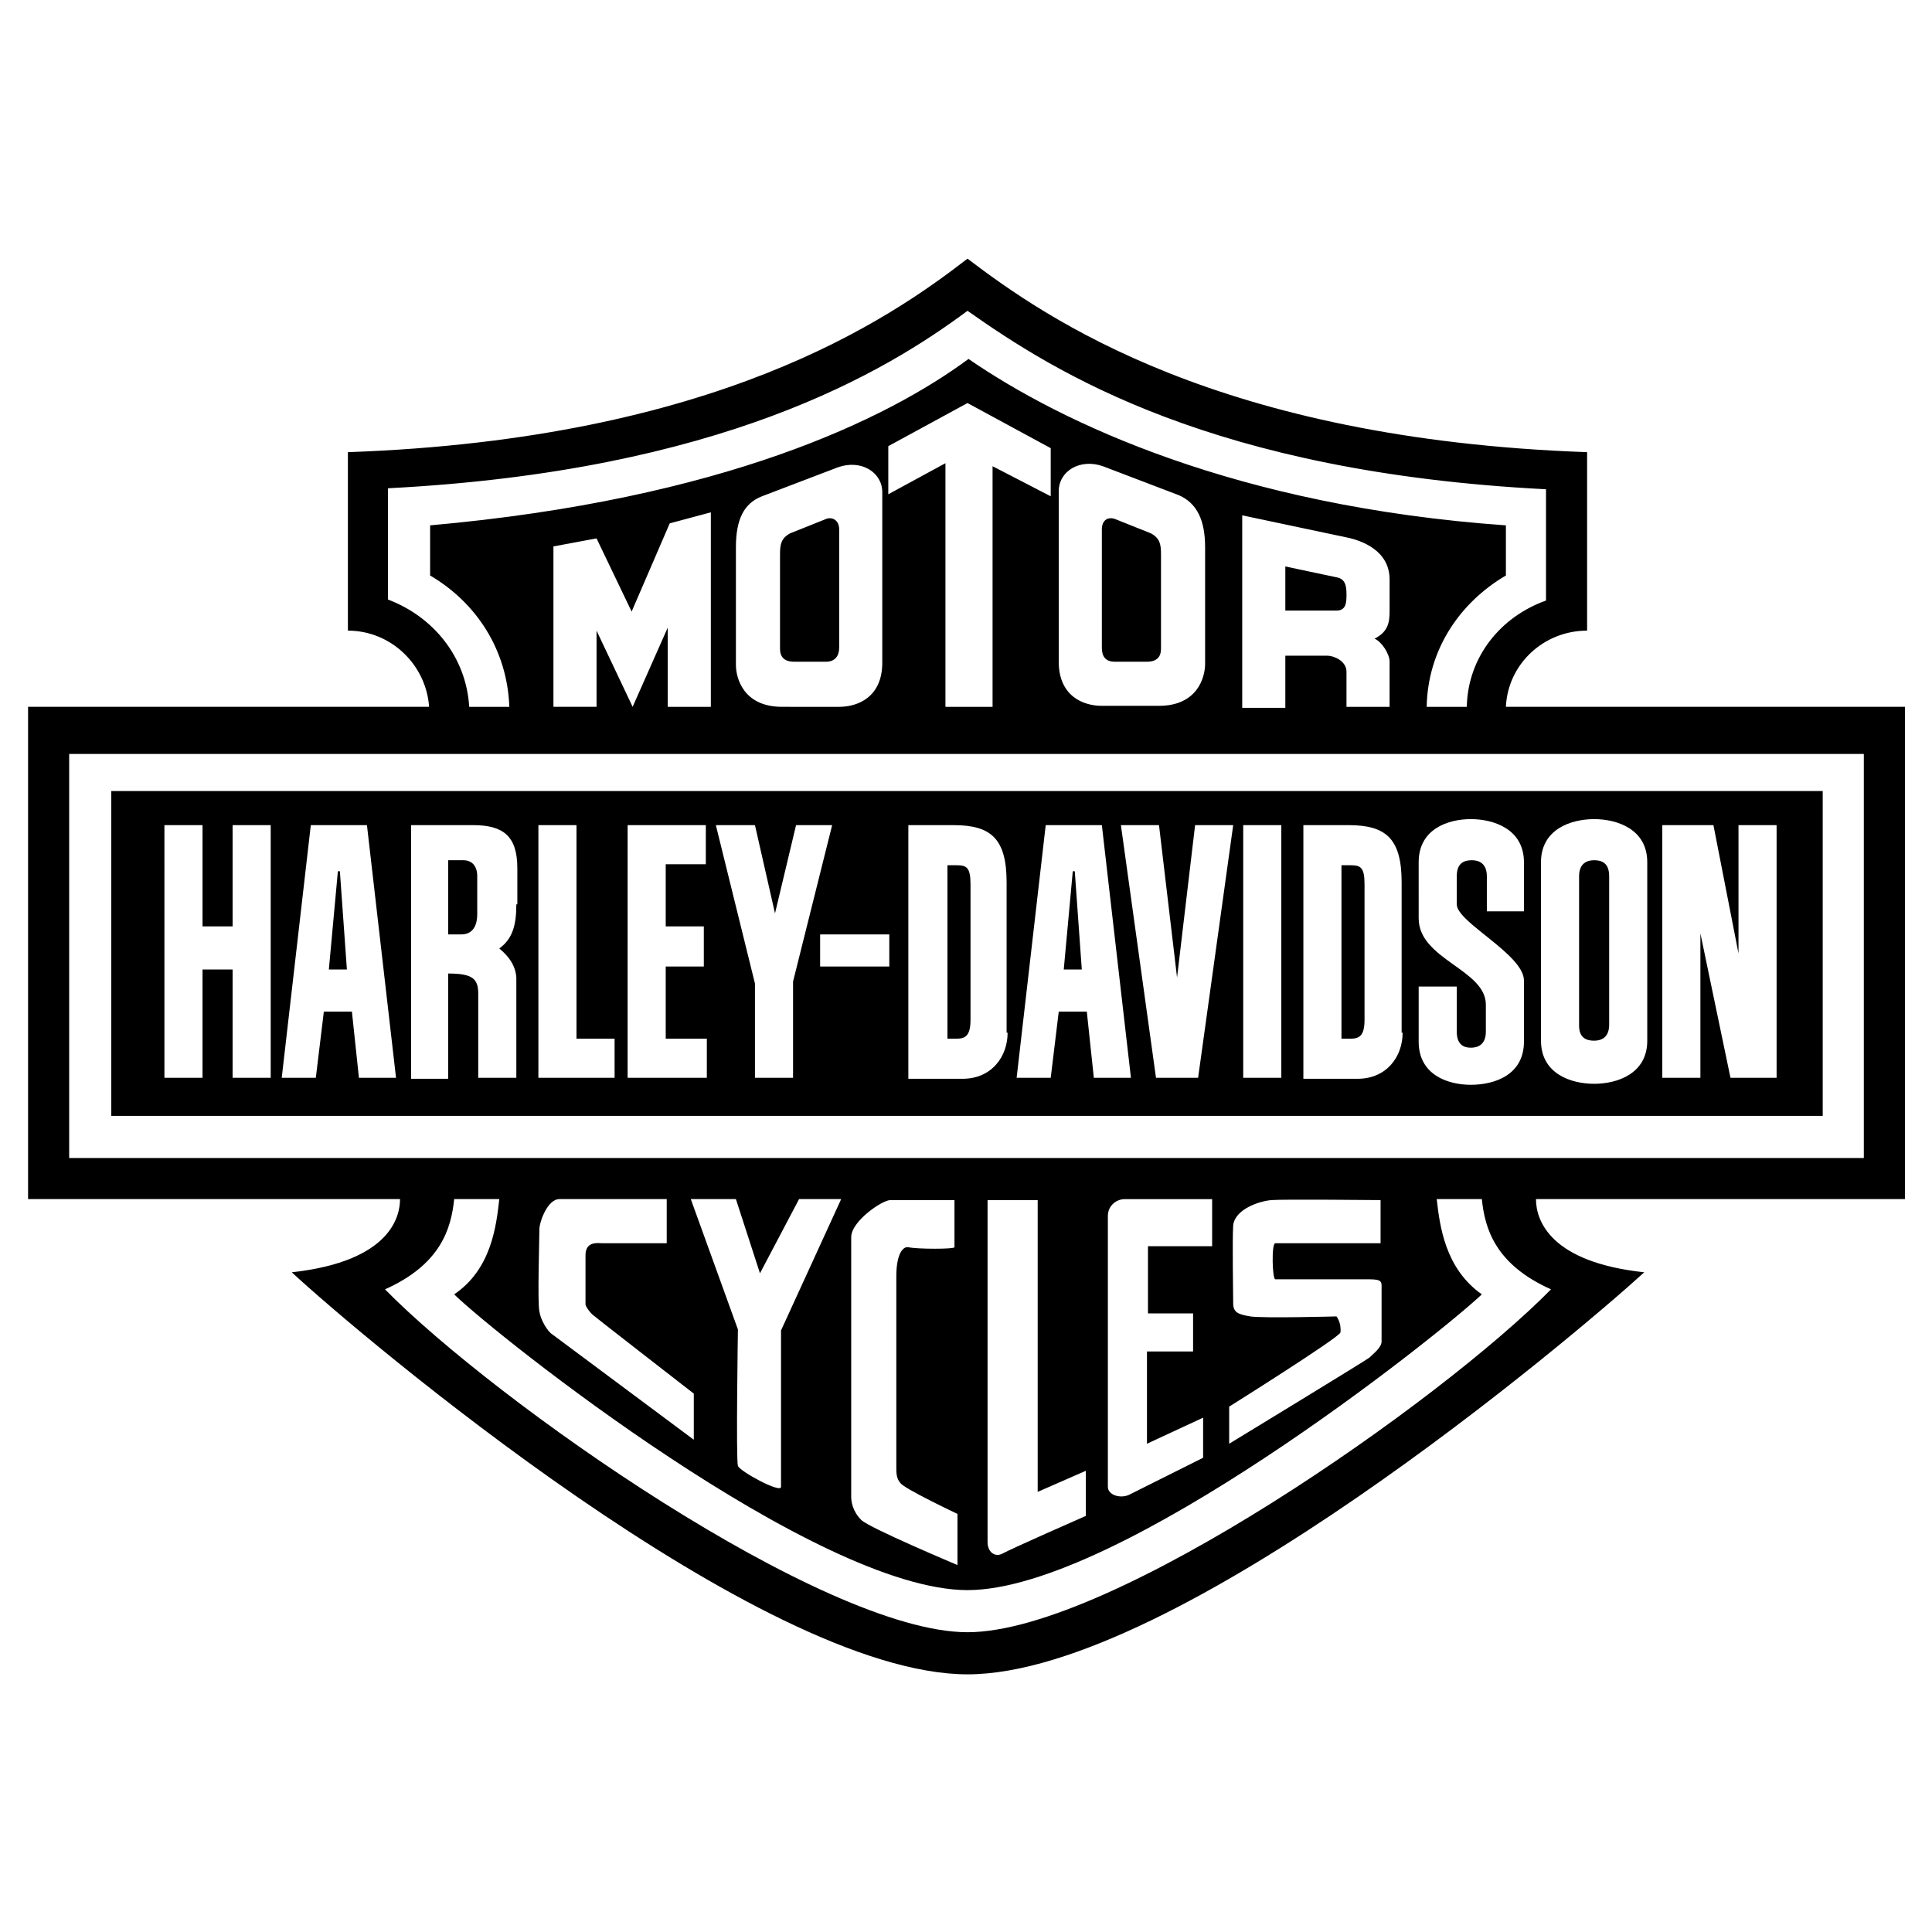 <svg xmlns="http://www.w3.org/2000/svg" viewBox="0 0 192.7 192.7"><path fill-rule="evenodd" clip-rule="evenodd" d="M189.9 70.5h-39.7c.2-4.3 3.8-7.6 8.1-7.6V45.1c-36.7-1.3-53.9-13.3-61.8-19.3-7.9 6.1-25.1 18-61.8 19.3v17.8c4.3 0 7.8 3.4 8.1 7.6h-40v49.1h37.1c0 1.6-.8 6.2-10.8 7.3 6.8 6.3 46.7 40.1 67.4 40.1 20.7 0 60.6-33.8 67.5-40.1-9.3-1-10.8-5.1-10.8-7.3H190V70.5h-.1zM38.7 59.8V48.7C71.9 47 88.3 37.1 96.5 31c8.8 6.2 24.5 16.1 57.7 17.8v11.1c-4.5 1.6-7.8 5.6-7.9 10.6h-4c.1-5.7 3.3-10.4 7.9-13.1v-5c-26.8-1.9-44.3-10.2-53.6-16.6-8.1 6-24.5 14-53.7 16.6v5c4.6 2.7 7.7 7.4 7.9 13.1h-4c-.3-5-3.6-9-8.1-10.7zm99.9 6.2v4.5h-4.3V67c0-1.1-1.3-1.6-1.9-1.6h-4.2v5.2h-4.3V51.4l10.4 2.2c1.5.3 4.3 1.3 4.3 4.2v3.1c0 1.1-.1 2.1-1.5 2.8.7.3 1.5 1.5 1.5 2.3zm-18.4-11.4v11.6c0 1.4-.8 4.2-4.6 4.2h-5.7c-1.9 0-4.3-1-4.3-4.4V49c0-2 2.1-3.3 4.4-2.5l7.6 2.9c1.8.8 2.6 2.5 2.6 5.2zm-31.6-5.3v-4.8l7.9-4.3 8.3 4.5v4.8l-5.8-3v24h-4.7V46.2l-5.7 3.1zm-.6-.2v17c0 3.4-2.4 4.4-4.3 4.4H78c-3.8 0-4.6-2.8-4.6-4.2V54.6c0-2.8.8-4.4 2.6-5.1l7.6-2.9c2.3-.8 4.4.5 4.4 2.5zM63.1 70.5l-3.6-7.6v7.6h-4.3v-16l4.3-.8L63 61l3.8-8.8 4.1-1.1v19.4h-4.3v-7.9l-3.5 7.9zm91.6 58.1c-10.9 11.1-43.8 34.2-58.2 34.2-14.4 0-47.2-23.1-58.1-34.2 5.6-2.5 6.6-6.1 6.9-9h4.5c-.3 2.7-.8 7-4.5 9.5 4.2 4.1 36.1 29.5 51.2 29.5 15.1 0 47.1-25.5 51.3-29.5-3.7-2.6-4.2-6.9-4.5-9.5h4.5c.3 2.9 1.3 6.5 6.9 9zm-95.5 2.6c.2.2 10 7.8 10 7.8v4.6s-13.7-10.2-14.1-10.5c-.5-.3-1.2-1.5-1.3-2.3-.2-.8 0-7.4 0-8.2 0-.7.8-3 2-3h10.7v4.4H60c-1-.1-1.6.2-1.6 1.2v4.9c0 .2.5.9.8 1.1zm9.7-11.6h4.5l2.4 7.4 3.9-7.4h4.2l-6 13.1v15.6c0 .7-4.2-1.6-4.3-2.1-.2-.6 0-13.6 0-13.6l-4.7-13zm20.9 28.3c.2.5 5.7 3.1 5.7 3.1v5.1s-8.8-3.7-9.6-4.5c-.9-.9-1-1.9-1-2.3v-25.9c0-1.6 3.1-3.7 3.9-3.7h6.4v4.7c0 .2-3.7.2-4.6 0-.5-.1-1.2.6-1.2 2.9v19.2c0 .3 0 1 .4 1.4zm18.5-1.2v4.5s-7.3 3.2-8.4 3.8c-.7.3-1.4-.2-1.4-1.2v-34.1h5v29.1l4.8-2.1zM119 131v3.8h-4.6v9.2l5.6-2.6v4l-7.4 3.7c-.9.4-2.1 0-2.1-.8v-27c0-1.1.9-1.7 1.7-1.7h8.7v4.7h-6.4v6.7h4.5zm14.3.3s-7.3.2-8.6 0c-1.2-.2-1.7-.4-1.7-1.3 0-.8-.1-6.3 0-7.8.2-1.6 2.6-2.4 3.8-2.5 1.1-.1 10.9 0 10.9 0v4.3h-10.5c-.4 0-.3 3.6 0 3.6h9.4c1.3 0 1.2.3 1.2.9v5.3c0 .6-.8 1.2-1.2 1.6-.2.2-14 8.6-14 8.6v-3.7s11-6.9 11.1-7.4c.1-1-.4-1.6-.4-1.6zm52.6-15.8H6.9V75.2h179v40.3zM78.8 53.2l3.5-1.4c.6-.3 1.4 0 1.4 1v11.8c0 .8-.4 1.4-1.3 1.4h-3.2c-1 0-1.4-.5-1.4-1.3v-9.4c0-1 .1-1.6 1-2.1zm37 2.1v9.4c0 .8-.4 1.3-1.4 1.3h-3.2c-1 0-1.3-.6-1.3-1.4V52.8c0-1 .7-1.3 1.4-1l3.5 1.4c.9.5 1 1.1 1 2.1zm17.6 2.3c.9.2.9 1.1.9 1.8 0 .8-.1 1.5-1 1.5h-5.1v-4.4l5.2 1.1zM11.1 78.9v32.4h170.7V78.9H11.1zM27 107.5h-3.8V96.7h-3v10.8h-3.8V82.3h3.8v10.1h3V82.3H27v25.2zm8.8 0l-.7-6.6h-2.8l-.8 6.6h-3.4L31 82.3h5.6l2.9 25.2h-3.7zm15.7-17.3c0 1.9-.3 3.4-1.7 4.4.2.2 1.6 1.2 1.7 2.9v10h-3.8v-8.4c0-1.5-.6-2-3-2v10.5H41V82.3h6.2c3 0 4.4 1.1 4.4 4.3v3.6h-.1zm9.8 17.3h-7.6V82.3h3.8v21.3h3.8v3.9zm9.1 0h-7.8V82.3h7.8v3.9h-4v6.2h3.8v4h-3.8v7.2h4.1v3.9h-.1zm8.7 0h-3.8v-9.4l-3.9-15.8h3.9l2 8.8 2.1-8.8H83l-3.9 15.6v9.6zm9.6-11.1h-6.9v-3.2h6.9v3.2zm11.8 6.6c0 2.4-1.6 4.6-4.5 4.6h-5.4V82.3h4.5c3.7 0 5.3 1.3 5.3 5.7v15h.1zm8.6 4.5l-.7-6.6h-2.8l-.8 6.6h-3.4l2.9-25.2h5.6l2.9 25.2h-3.7zm10.4 0h-4.2l-3.5-25.2h3.8l1.8 15.2 1.8-15.2h3.8l-3.5 25.2zm8.3 0H124V82.3h3.8v25.2zm12.1-4.5c0 2.4-1.6 4.6-4.5 4.6H130V82.3h4.5c3.7 0 5.3 1.3 5.3 5.7v15h.1zm12.2-12.1h-3.8v-3.5c0-1.3-.8-1.6-1.5-1.6-.8 0-1.5.3-1.5 1.6v2.8c0 1.8 6.7 5 6.7 7.6v6.1c0 3.3-2.9 4.3-5.3 4.3-2.3 0-5.2-1-5.2-4.3v-5.5h3.8v4.5c0 1.3.7 1.6 1.4 1.6s1.5-.3 1.5-1.6v-2.7c0-3.5-6.7-4.5-6.7-8.6V86c0-3.3 2.9-4.3 5.2-4.3 2.3 0 5.3 1 5.3 4.3v4.9h.1zm12.2 12.9c0 3.3-3 4.3-5.3 4.3s-5.3-1-5.3-4.3V86c0-3.3 3-4.3 5.3-4.3s5.3 1 5.3 4.3v17.8zm12.9 3.7h-4.6l-3-14.4v14.4h-3.8V82.3h5.1l2.5 12.8V82.3h3.8v25.2zM32.8 96.7l.9-9.8h.2l.7 9.8h-1.8zm11.9-10.9h1.5c.9 0 1.4.6 1.4 1.6v3.8c0 .9-.3 2-1.6 2h-1.3v-7.4zm49.8.5h.9c1 0 1.4.2 1.4 1.9v13.5c0 1.6-.5 1.9-1.4 1.9h-.9V86.3zm11.6 10.4l.9-9.8h.2l.7 9.8h-1.8zm27.7-10.4h.9c1 0 1.4.2 1.4 1.9v13.5c0 1.6-.5 1.9-1.4 1.9h-.9V86.3zm23.7 16V87.4c0-1.3.8-1.6 1.5-1.6.8 0 1.5.3 1.5 1.6v14.8c0 1.3-.8 1.6-1.5 1.6-.8 0-1.5-.3-1.5-1.5z"/></svg>